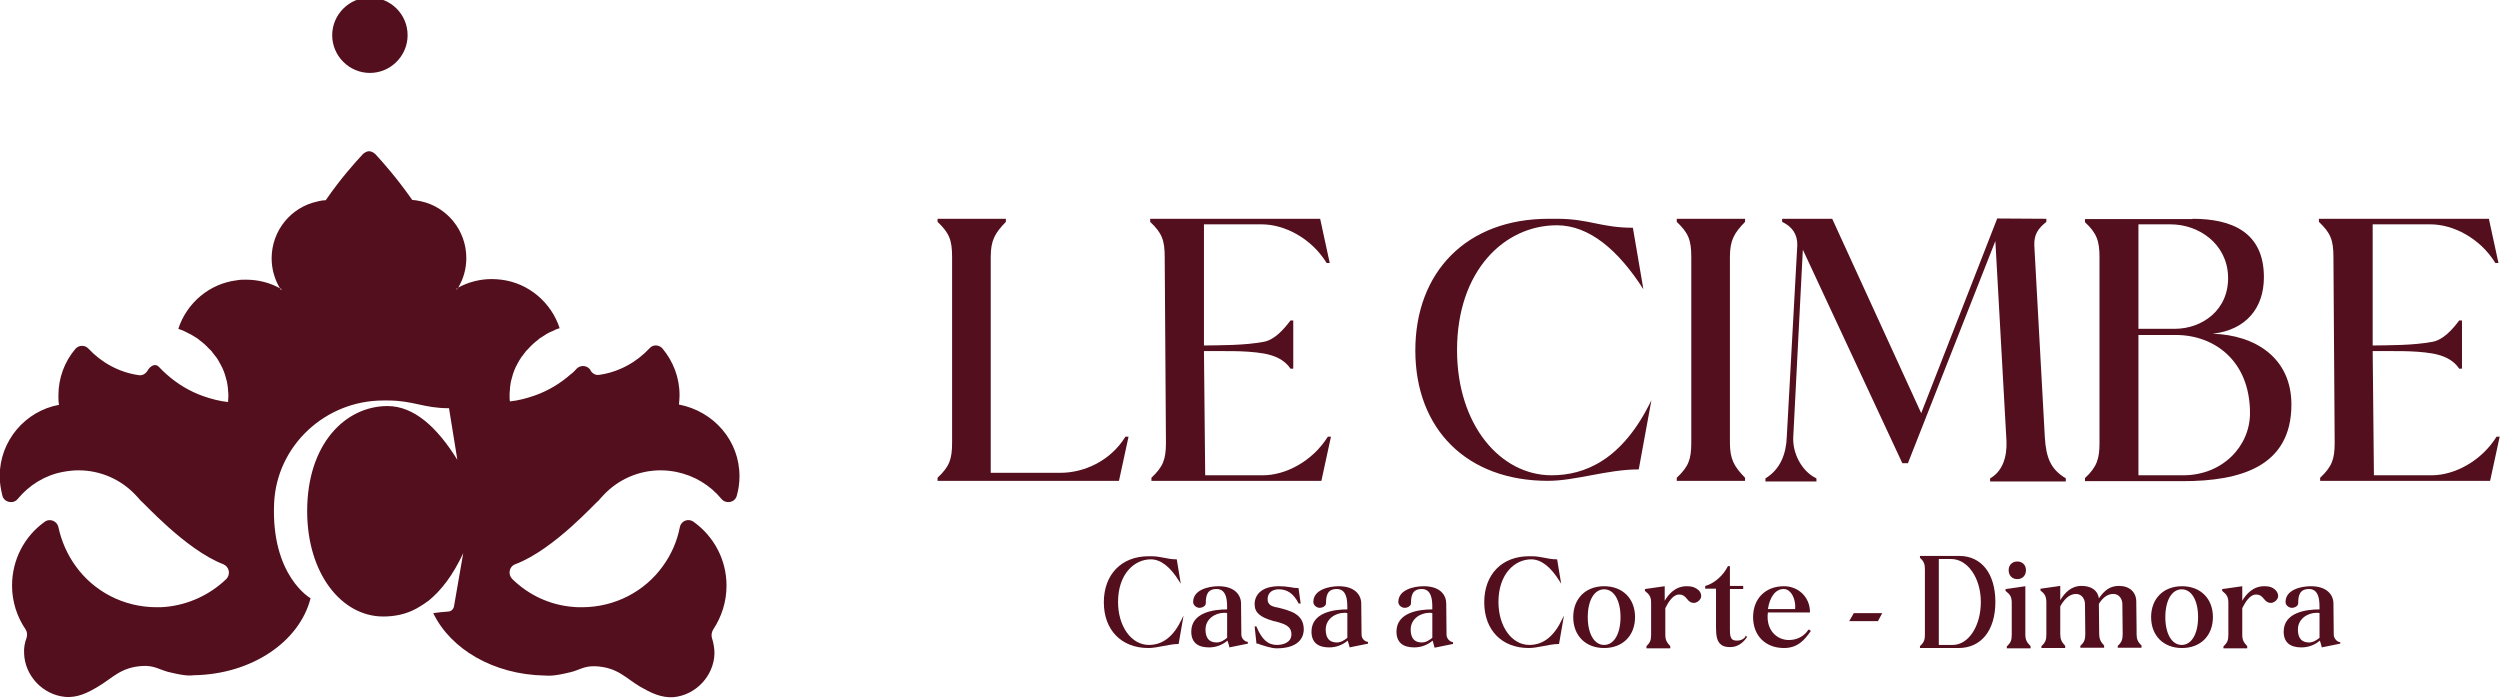 <?xml version="1.0" encoding="UTF-8"?> <svg xmlns="http://www.w3.org/2000/svg" xmlns:xlink="http://www.w3.org/1999/xlink" version="1.1" id="Livello_1" x="0px" y="0px" viewBox="0 0 809 226" style="enable-background:new 0 0 809 226;" xml:space="preserve"> <style type="text/css"> .st0{fill:#530F1D;} </style> <g> <path class="st0" d="M239.3,154.1c0,2.2-0.3,4.3-0.9,6.4c-0.6,2.1-3.4,2.7-4.9,1c-3.7-4.5-8.8-7.6-14.7-8.8c-1.6-0.3-3.3-0.5-5-0.5 c-7.2,0-13.7,3-18.3,7.8c-0.7,0.7-1.3,1.4-1.9,2.1c-0.4,0-14.3,15.8-26.9,20.5c-2,0.8-2.4,3.3-0.9,4.8c5.2,5.1,12.1,8.4,19.7,9 c0.9,0.1,1.9,0.1,2.8,0.1c10.8,0,20.4-5.2,26.2-13.3c2.7-3.7,4.6-8,5.5-12.6c0.4-2.1,2.8-3,4.5-1.7c6.4,4.6,10.6,12.1,10.6,20.6 c0,5.3-1.6,10.1-4.3,14.2c-0.5,0.8-0.7,1.9-0.4,2.8c0.5,1.6,0.8,3.2,0.8,5c-0.2,7.2-6,13.4-13.2,14.1c-4.1,0.3-7.5-1.5-10.7-3.3 c-4.8-2.8-7.3-6.3-14.5-6.7c-3.7-0.2-5.5,1.3-8.1,1.9c-6,1.5-7.4,1.1-8.5,1.1c-16.4-0.3-30.4-8.5-36-20.2c1.6-0.2,3.2-0.4,4.8-0.5 c0.9,0,1.7-0.7,1.9-1.6l3-17.3c-3.4,7.3-7.2,12.1-11.1,15.3c-0.8,0.6-1.9,1.4-4,2.6c-3.6,2-7.4,2.6-10.8,2.6 c-13.4,0-24.6-13.8-24.6-34.1c0-21.8,12.4-34,26-34c8.6,0,16.1,6.9,22.6,17.4l-2.7-16.7c-8.3,0-11.5-2.5-19.8-2.5H124 c-18.7,0-34.5,14.6-35.3,33.3c-1,23.5,11.8,30.7,11.8,30.7c-3.6,14.1-19.1,24.6-37.7,24.9c-1.1,0.1-2.5,0.4-8.5-1.1 c-2.6-0.7-4.5-2.1-8.1-1.9c-7.2,0.4-9.7,3.9-14.5,6.7c-3.2,1.9-6.6,3.7-10.7,3.3c-7.2-0.7-13-6.9-13.2-14.1c-0.1-1.8,0.2-3.4,0.8-5 c0.3-0.9,0.2-1.9-0.3-2.7c-2.8-4.1-4.4-9-4.4-14.2c0-8.5,4.1-16,10.5-20.6c1.7-1.3,4.1-0.3,4.5,1.7c1,4.6,2.9,8.9,5.6,12.6 c5.8,8.1,15.4,13.3,26.2,13.3c0.9,0,1.9,0,2.8-0.1c7.6-0.7,14.5-4,19.7-9c1.5-1.5,1-4-0.9-4.8C60,177.9,46,162.1,45.6,162.1 c-0.6-0.7-1.2-1.4-1.9-2.1c-4.6-4.8-11.1-7.8-18.3-7.8c-1.7,0-3.4,0.2-5,0.5c-5.9,1.1-11,4.3-14.7,8.8c-1.4,1.7-4.3,1.1-4.9-1 c-0.5-2-0.9-4.2-0.9-6.4c0-11.5,8.3-21.1,19.2-23.1c-0.2-0.9-0.2-2-0.2-3c0-5.7,2-11,5.5-15.1c1.1-1.3,3.1-1.3,4.2-0.1 c4.2,4.5,9.9,7.7,16.3,8.6c1.1,0.2,2.2-0.4,2.8-1.4c0,0,0,0,0,0c0.9-1.6,2.6-2.6,3.8-1.2c0.8,0.9,1.7,1.7,2.6,2.5 c3.4,3,7.4,5.4,11.7,6.9c2.6,0.9,5.2,1.6,8,1.9c0-0.6,0.1-1.2,0.1-1.8c0-0.7,0-1.3-0.1-1.9c0-0.6-0.1-1.2-0.2-1.9 c-0.1-0.4-0.1-0.8-0.2-1.1c-0.1-0.4-0.2-0.8-0.3-1.1c-0.2-0.7-0.4-1.5-0.7-2.2c-0.2-0.5-0.4-1-0.6-1.4c-0.1,0-0.1-0.1-0.1-0.1 c-0.2-0.5-0.5-1-0.8-1.5c0-0.1-0.1-0.2-0.1-0.2c-0.3-0.5-0.5-0.9-0.9-1.4c0-0.1-0.1-0.2-0.2-0.2c-0.3-0.4-0.6-0.9-1-1.3 c0-0.1-0.1-0.1-0.1-0.2c0-0.1-0.1-0.1-0.1-0.1c-0.2-0.3-0.5-0.5-0.8-0.8c-0.9-1-2-2-3.1-2.8c-0.3-0.3-0.6-0.5-0.9-0.7 c-1.2-0.8-2.5-1.5-3.8-2.1h0c-0.2-0.1-0.4-0.2-0.6-0.3c-0.5-0.2-1-0.4-1.6-0.6c2.7-8.3,10-14.6,18.9-15.7c1-0.2,2-0.2,3-0.2 c4,0,7.8,1,11,2.8c0.1,0.2,0.2,0.3,0.3,0.5l0.1,0c0-0.1,0.1-0.1,0.1-0.2c0-0.1-0.1-0.1-0.1-0.1c-0.1-0.1-0.3-0.2-0.4-0.2 c-1.7-2.8-2.7-6.2-2.7-9.7c0-9,6.3-16.6,14.8-18.4c0.8-0.2,1.7-0.4,2.6-0.4h0.1c4.8-7,9.4-12.1,12-14.9c0.3-0.3,0.6-0.5,1-0.7 c0.2-0.1,0.4-0.1,0.5-0.2c0.4-0.1,0.7-0.1,1,0c0.5,0.1,1,0.4,1.5,0.8c2.5,2.7,7.1,7.9,12,14.9h0.1c0.9,0.1,1.8,0.2,2.6,0.4 c8.5,1.8,14.8,9.4,14.8,18.4c0,3.6-1,6.9-2.7,9.7c-0.1,0.1-0.3,0.2-0.4,0.2c0,0-0.1,0-0.1,0.1c0.1,0.1,0.1,0.1,0.1,0.2 c0.1,0,0.1-0.1,0.1-0.1c0.2-0.2,0.2-0.3,0.3-0.5c3.3-1.8,7-2.8,11-2.8c1,0,2,0.1,3,0.2c8.9,1.1,16.2,7.4,18.9,15.7 c-0.5,0.2-1.1,0.3-1.6,0.6c-0.2,0.1-0.4,0.2-0.6,0.3h0c-1.4,0.5-2.6,1.3-3.8,2.1c-0.3,0.2-0.7,0.4-0.9,0.7 c-1.1,0.8-2.2,1.8-3.1,2.8c-0.3,0.3-0.5,0.6-0.8,0.8c0,0,0,0.1-0.1,0.1c0,0-0.1,0.1-0.1,0.2c-0.3,0.4-0.7,0.8-1,1.3 c-0.1,0.1-0.1,0.2-0.2,0.2c-0.3,0.5-0.6,0.9-0.9,1.4c0,0.1-0.1,0.1-0.1,0.2c-0.3,0.5-0.6,1-0.8,1.5c0,0,0,0.1-0.1,0.1 c-0.2,0.5-0.4,0.9-0.6,1.4c-0.3,0.7-0.5,1.5-0.7,2.2c-0.1,0.3-0.2,0.7-0.3,1.1c-0.1,0.4-0.2,0.8-0.2,1.1c-0.1,0.6-0.2,1.3-0.2,1.9 c-0.1,0.6-0.1,1.3-0.1,1.9c0,0.6,0,1.2,0.1,1.8c2.8-0.3,5.4-1,8-1.9c4.3-1.5,8.3-3.9,11.7-6.9c0.7-0.5,1.3-1.1,1.9-1.8 c1.3-1.3,3.5-1.1,4.5,0.5c0,0,0,0,0,0.1c0.6,1,1.7,1.6,2.8,1.4c6.4-0.9,12.1-4.1,16.3-8.6c1.1-1.3,3.1-1.2,4.2,0.1 c3.4,4.1,5.5,9.3,5.5,15.1c0,1-0.1,2-0.2,3C231,133.1,239.3,142.6,239.3,154.1"></path> <path class="st0" d="M131.9,11.4c0,6.7-5.5,12.2-12.2,12.2c-6.7,0-12.2-5.5-12.2-12.2c0-6.7,5.5-12.2,12.2-12.2 C126.4-0.8,131.9,4.6,131.9,11.4"></path> <path class="st0" d="M362.1,155.6h-58.7v-1c3.8-3.6,4.7-5.9,4.7-11.4v-60c0-5.5-0.9-7.8-4.7-11.4v-1h22.1v1 c-3.5,3.6-4.9,5.9-4.9,11.4V153h22.6c7.3,0,16-3.6,21-11.7h1L362.1,155.6z"></path> <path class="st0" d="M408.7,153.8c7.3,0,16-4.5,21-12.5h1l-3.1,14.3h-55v-1c3.8-3.6,4.7-5.9,4.7-11.4l-0.4-60 c0-5.5-0.9-7.8-4.7-11.4v-1h55l3.1,14.3h-1c-5-8.1-13.7-12.5-21-12.5h-18.7v39.2c5.7-0.1,13,0,19.4-1.2c3.3-0.6,6.3-3.8,8.6-6.9 h0.9v15.6h-0.9c-1.9-2.9-5.2-4.3-8.6-4.9c-6.4-1.1-13.7-0.7-19.4-0.8l0.4,40.2H408.7z"></path> <path class="st0" d="M530.3,151.9c-10.2,0-20.4,3.7-29.4,3.7c-26.2,0-42.9-16.7-42.9-42.2c0-25.4,16.6-42.6,43.1-42.6h2.8 c10.3,0,14.2,2.9,24.5,2.9l3.4,19.9c-8-12.5-17.4-20.7-28-20.7c-16.9,0-32.3,14.6-32.3,40.4c0,24.2,14,40.5,30.6,40.5 c10.6,0,22.9-4.8,32.3-24.3L530.3,151.9z"></path> <path class="st0" d="M542.6,71.8v-1h22.1v1c-3.5,3.6-4.9,5.9-4.9,11.4v60c0,5.5,1.4,7.8,4.9,11.4v1h-22.1v-1 c3.8-3.6,4.7-5.9,4.7-11.4v-60C547.3,77.7,546.4,75.4,542.6,71.8"></path> <path class="st0" d="M662.2,70.8v1c-2.8,2.2-4,4.2-3.9,7.6l3.4,62c0.4,6.9,2,10.5,6.8,13.4v1H644v-1c3.9-2.2,5.5-6.7,5.3-12 l-3.6-64.8l-28.3,71.9h-1.8l-32.2-69.1l-3.1,60.6c-0.3,5.3,2.8,11.2,7.5,13.4v1h-16.5v-1c4.8-2.9,6.7-7.9,6.9-13.4l3.4-62 c0.1-3.4-1.5-6-4.9-7.6v-1h16.2l28.8,62.9l24.6-63L662.2,70.8z"></path> <path class="st0" d="M709.5,70.8c12.7,0,23.1,4.3,23.1,18.9c0,10.1-5.9,17.1-16.6,18.3c13.8,0.4,25.5,7.8,25.5,22.9 c0,20.2-16.7,24.8-35.1,24.8h-31.7v-1c3.9-3.6,4.7-6.3,4.7-11.4v-60c0-5.2-0.8-7.8-4.7-11.4v-1H709.5z M692,106.4h11.8 c8.7,0,17.6-6,17.2-17.1c-0.4-10.4-9.4-16.7-18.6-16.7H692V106.4z M728.1,133.7c0-17-11.6-25.3-24-25.3H692v45.4h14.5 C719.2,153.8,728.1,144.4,728.1,133.7"></path> <path class="st0" d="M786.9,153.8c7.3,0,16-4.5,21-12.5h1l-3.1,14.3h-55v-1c3.8-3.6,4.7-5.9,4.7-11.4l-0.4-60 c0-5.5-0.9-7.8-4.7-11.4v-1h55l3.1,14.3h-1c-5-8.1-13.7-12.5-21-12.5h-18.7v39.2c5.7-0.1,13,0,19.4-1.2c3.3-0.6,6.3-3.8,8.6-6.9 h0.9v15.6h-0.9c-1.9-2.9-5.2-4.3-8.6-4.9c-6.4-1.1-13.7-0.7-19.4-0.8l0.4,40.2H786.9z"></path> <path class="st0" d="M371.8,208.7c-5.7,0-10-6-10-13.9c0-9.1,5.3-13.8,10.6-13.8c3.2,0,6.3,2.4,9.2,7.1l0.5,0.8l-1.3-7.9h-0.1 c-1.7,0-2.9-0.3-4-0.5c-1.2-0.2-2.4-0.5-4.1-0.5h-0.9c-8.8,0-14.5,5.9-14.5,14.9c0,9,5.7,14.8,14.4,14.8c1.5,0,3-0.3,4.6-0.6 c1.7-0.3,3.4-0.7,5.1-0.7h0.1l1.6-9.2l-0.6,1.2C379.8,205.9,376.3,208.7,371.8,208.7"></path> <path class="st0" d="M401.7,205.4l-0.1-10.1c0-2.7-2-5.6-7.3-5.6c-3.1,0-8.2,1.1-8.2,5.1c0,1.1,1.1,1.9,2.1,1.9c0.7,0,2-0.5,2-1.5 c0-2.4,0.4-4.6,3.5-4.6c0.9,0,1.6,0.3,2.1,0.8c1.3,1.3,1.3,3.8,1.3,5.7v0.1c-4.4,0-11.6,1-11.6,7.2c0,3.4,2,5.1,5.7,5.1 c2.3,0,4.4-0.8,6-2.2c0,0.1,0.1,0.3,0.2,0.6c0.2,0.5,0.4,1.3,0.4,1.4l0,0.2l5.9-1.2l0.1,0v-0.6l-0.1,0 C402.7,207.6,401.7,206.5,401.7,205.4 M396.2,198.3c0.3,0,0.6,0,0.9,0.1v8c-1,0.8-2.1,1.5-3.4,1.5c-2.4,0-3.6-1.4-3.6-4.2 C390.1,200.3,393.2,198.3,396.2,198.3"></path> <path class="st0" d="M413.5,196.6l-0.6-0.1c-1.1-0.3-2.8-0.6-2.7-2.8c0.1-2.2,1.9-3,3.6-3c2.8,0,4.8,1.4,6.4,4.5l0.1,0.1h0.6 l-0.7-5l-0.1,0c-0.8,0-1.7-0.1-2.6-0.3c-1.2-0.2-2.5-0.3-3.6-0.3c-5.9,0-7.9,3-7.9,5.8c0,2.7,1.7,4.2,5.9,5.4 c0.3,0.1,0.6,0.2,0.9,0.2c2.8,0.8,5.1,1.4,5.1,4.2c0,2.5-2.5,3.4-4.7,3.4c-2.9,0-4.9-1.8-6.6-5.9l0-0.1h-0.6l0.6,5.6h0.5 c0.1,0,0.3,0.1,0.5,0.2c1.2,0.4,3.8,1.3,5.5,1.3c8.2,0,8.8-4.6,8.8-6.1C421.9,198.6,417.4,197.6,413.5,196.6"></path> <path class="st0" d="M440.6,205.4l-0.1-10.1c0-2.7-2-5.6-7.3-5.6c-3.1,0-8.2,1.1-8.2,5.1c0,1.1,1.1,1.9,2.1,1.9c0.7,0,2-0.5,2-1.5 c0-2.4,0.4-4.6,3.5-4.6c0.9,0,1.6,0.3,2.1,0.8c1.3,1.3,1.3,3.8,1.3,5.7v0.1c-4.4,0-11.6,1-11.6,7.2c0,3.4,2,5.1,5.7,5.1 c2.3,0,4.4-0.8,6-2.2c0,0.1,0.1,0.3,0.2,0.6c0.2,0.6,0.4,1.3,0.4,1.4l0,0.2l5.9-1.2l0.1,0v-0.6l-0.1,0 C441.5,207.6,440.6,206.5,440.6,205.4 M435.1,198.3c0.3,0,0.6,0,0.9,0.1v8c-1,0.8-2.1,1.5-3.4,1.5c-2.4,0-3.6-1.4-3.6-4.2 C429,200.3,432.1,198.3,435.1,198.3"></path> <path class="st0" d="M468.1,205.4l-0.1-10.1c0-2.7-1.9-5.6-7.3-5.6c-3.1,0-8.2,1.1-8.2,5.1c0,1.1,1.1,1.9,2.1,1.9 c0.7,0,2-0.5,2-1.5c0-2.4,0.4-4.6,3.5-4.6c0.9,0,1.6,0.3,2.1,0.8c1.3,1.3,1.3,3.8,1.3,5.7v0.1c-4.4,0-11.6,1-11.6,7.2 c0,3.4,2,5.1,5.7,5.1c2.3,0,4.4-0.8,6-2.2c0,0.1,0.1,0.3,0.2,0.7c0.2,0.6,0.3,1.3,0.4,1.4l0,0.2l5.9-1.2l0.1,0v-0.6l-0.1,0 C469,207.6,468.1,206.5,468.1,205.4 M462.6,198.3c0.3,0,0.6,0,0.9,0.1v8c-1,0.8-2.1,1.5-3.4,1.5c-2.4,0-3.6-1.4-3.6-4.2 C456.5,200.3,459.6,198.3,462.6,198.3"></path> <path class="st0" d="M494.9,208.7c-5.7,0-10-6-10-13.9c0-9.1,5.3-13.8,10.6-13.8c3.2,0,6.3,2.4,9.2,7.1l0.5,0.8l-1.3-7.8l0-0.1 h-0.1c-1.7,0-2.9-0.3-4-0.5c-1.2-0.2-2.4-0.5-4.1-0.5h-0.9c-8.8,0-14.5,5.9-14.5,14.9c0,9,5.7,14.8,14.4,14.8c1.5,0,3-0.3,4.6-0.6 c1.7-0.3,3.4-0.7,5.1-0.7h0.1l1.6-9.2l-0.6,1.2C502.9,205.9,499.4,208.7,494.9,208.7"></path> <path class="st0" d="M519.1,189.7c-6,0-10,4-10,10c0,6,4,10,10,10c6,0,10-4,10-10C529.1,193.7,525.1,189.7,519.1,189.7 M524.4,199.7c0,5.4-2.1,9-5.3,9c-3.2,0-5.3-3.6-5.3-9c0-5.4,2.1-9,5.3-9C522.3,190.7,524.4,194.3,524.4,199.7"></path> <path class="st0" d="M545.8,189.7c-3.6,0-5.8,2.5-7.1,4.7v-4.7l-6.3,0.9l-0.1,0v0.6l0.1,0.1c1.4,1.1,1.9,1.9,1.9,3.8v10.2 c0,1.9-0.3,2.6-1.5,3.8l0,0.1v0.6h7.7v-0.6l0-0.1c-1.2-1.3-1.6-2-1.6-3.8v-8.5c0.8-1.6,2.3-4.3,4.3-4.4c0.1,0,0.1,0,0.2,0 c1.4,0,2,0.8,2.5,1.4l0.1,0.1c0.6,0.8,1.3,1.2,2.1,1.2c0.9,0,1.8-0.6,2.2-1.4c0.4-0.8,0.2-1.7-0.4-2.5 C548.5,189.9,547.3,189.7,545.8,189.7"></path> <path class="st0" d="M564.8,206.1c-1,1.1-2,1.2-2.8,1.2c-1,0-1.6-0.3-1.9-1.1c-0.3-0.7-0.3-1.6-0.3-2.6v-13h4.3v-1h-4.3l0-6.2 l0-0.2h-0.6l-0.1,0.1c-1.5,3-4.4,5.5-7.2,6.3l-0.1,0v0.9h3.5v12.6c0,2.8,0.4,4.4,1.4,5.3c0.7,0.7,1.7,1,3.1,1h0.1 c2.1,0,4-1.1,5.4-3.2l0.1-0.1l-0.6-0.4L564.8,206.1z"></path> <path class="st0" d="M585.2,203.8c-1.9,2.8-4.6,3.3-6.3,3.3c-0.1,0-0.2,0-0.3,0c-3.3-0.1-6.6-2.7-6.6-7.4c0-0.5,0-1,0.1-1.5h13.6 V198c0-4.7-3.7-8.3-8.4-8.3c-6,0-10,4-10,10s4,10,10,10c4.5,0,6.7-2.7,8.6-5.4l0.1-0.1l-0.6-0.5L585.2,203.8z M572.1,197.1 c0.6-4,2.5-6.5,5.1-6.5c0.9,0,1.6,0.4,2.2,1.1c1.1,1.2,1.7,3.4,1.5,5.4H572.1z"></path> <polygon class="st0" points="598.4,201 607.7,201 609.1,198.4 599.9,198.4 "></polygon> <path class="st0" d="M634,179.9h-12.7v0.6l0.1,0.1c1.3,1.2,1.5,2.1,1.5,3.8v20.8c0,1.7-0.2,2.6-1.5,3.8l-0.1,0.1v0.6h12.5 c7.3,0,11.9-5.7,11.9-14.9C645.7,185.6,641.2,179.9,634,179.9 M641,194.8c0,7.8-4,13.9-9.1,13.9h-4.5v-27.8h4 C636.7,180.9,641,187,641,194.8"></path> <path class="st0" d="M652.8,187.4c1.7,0,2.8-1.2,2.8-2.9c0-1.7-1.2-2.8-2.8-2.8c-1.7,0-2.8,1.2-2.8,2.8 C650,186.2,651.1,187.4,652.8,187.4"></path> <path class="st0" d="M655.4,205.2v-15.5l-6.3,0.9l-0.1,0v0.6l0.1,0.1c1.4,1.1,1.9,1.9,1.9,3.8v10.2c0,1.9-0.3,2.6-1.5,3.8l-0.1,0.1 v0.6h7.7v-0.6l0-0.1C655.8,207.8,655.4,207,655.4,205.2"></path> <path class="st0" d="M691.4,205.2l0-1.6c0-3-0.1-5.8-0.1-8.9c0-3.1-2.2-5.1-5.6-5.1c-3,0-4.7,1.5-6.5,4c-0.4-2.6-2.5-4-5.6-4 c-3.4,0-5.4,2.2-6.9,4.6v-4.6l-6.3,0.9l-0.1,0v0.6l0.1,0.1c1.4,1,1.8,2,1.8,3.8v10.2c0,1.7-0.2,2.6-1.5,3.8l-0.1,0.1v0.6h7.7v-0.6 l0-0.1c-1.2-1.3-1.6-2.2-1.6-3.8v-9c1.1-1.9,2.7-4,5.1-4c1.9,0,2.9,1.7,2.9,3.3l0.1,9.6c0,1.8-0.3,2.7-1.5,3.8l-0.1,0.1v0.6h7.7 v-0.6l0-0.1c-1.2-1.3-1.6-2.2-1.6-3.8l-0.1-9.7c1.4-2.2,2.9-3.2,4.7-3.2c1.9,0,2.9,1.7,2.9,3.3l0.1,9.6c0,1.8-0.3,2.7-1.5,3.8 l-0.1,0.1v0.6h7.7v-0.6l0-0.1C691.8,207.7,691.4,206.9,691.4,205.2"></path> <path class="st0" d="M706.1,189.7c-6,0-10,4-10,10c0,6,4,10,10,10c6,0,10-4,10-10C716.1,193.7,712.1,189.7,706.1,189.7 M711.3,199.7c0,5.4-2.1,9-5.3,9c-3.2,0-5.3-3.6-5.3-9c0-5.4,2.1-9,5.3-9C709.2,190.7,711.3,194.3,711.3,199.7"></path> <path class="st0" d="M732.7,189.7c-3.6,0-5.8,2.5-7.1,4.7v-4.7l-6.3,0.9l-0.2,0v0.6l0.1,0.1c1.4,1.1,1.9,1.9,1.9,3.8v10.2 c0,1.9-0.3,2.6-1.5,3.8l-0.1,0.1v0.6h7.7v-0.6l0-0.1c-1.2-1.3-1.6-2-1.6-3.8v-8.5c0.8-1.6,2.3-4.3,4.3-4.4c0.1,0,0.1,0,0.2,0 c1.4,0,2,0.8,2.5,1.4l0.1,0.1c0.6,0.8,1.3,1.2,2.1,1.2c0.9,0,1.8-0.6,2.2-1.4c0.4-0.8,0.2-1.7-0.4-2.5 C735.4,189.9,734.2,189.7,732.7,189.7"></path> <path class="st0" d="M757.2,207.8c-1-0.1-2-1.3-2-2.4l-0.1-10.1c0-2.7-2-5.6-7.3-5.6c-3.1,0-8.2,1.1-8.2,5.1c0,1.1,1.1,1.9,2.1,1.9 c0.7,0,2-0.5,2-1.5c0-2.4,0.4-4.6,3.5-4.6c0.9,0,1.6,0.3,2.1,0.8c1.3,1.3,1.3,3.8,1.3,5.7v0.1c-4.4,0-11.6,1-11.6,7.2 c0,3.4,2,5.1,5.7,5.1c2.3,0,4.4-0.8,6-2.2c0,0.1,0.1,0.3,0.2,0.6c0.2,0.6,0.4,1.3,0.4,1.4l0,0.2l5.9-1.2l0.1,0v-0.6L757.2,207.8z M749.7,198.3c0.3,0,0.6,0,0.9,0.1v8c-1,0.8-2.1,1.5-3.4,1.5c-2.4,0-3.6-1.4-3.6-4.2C743.6,200.3,746.7,198.3,749.7,198.3"></path> </g> </svg> 
